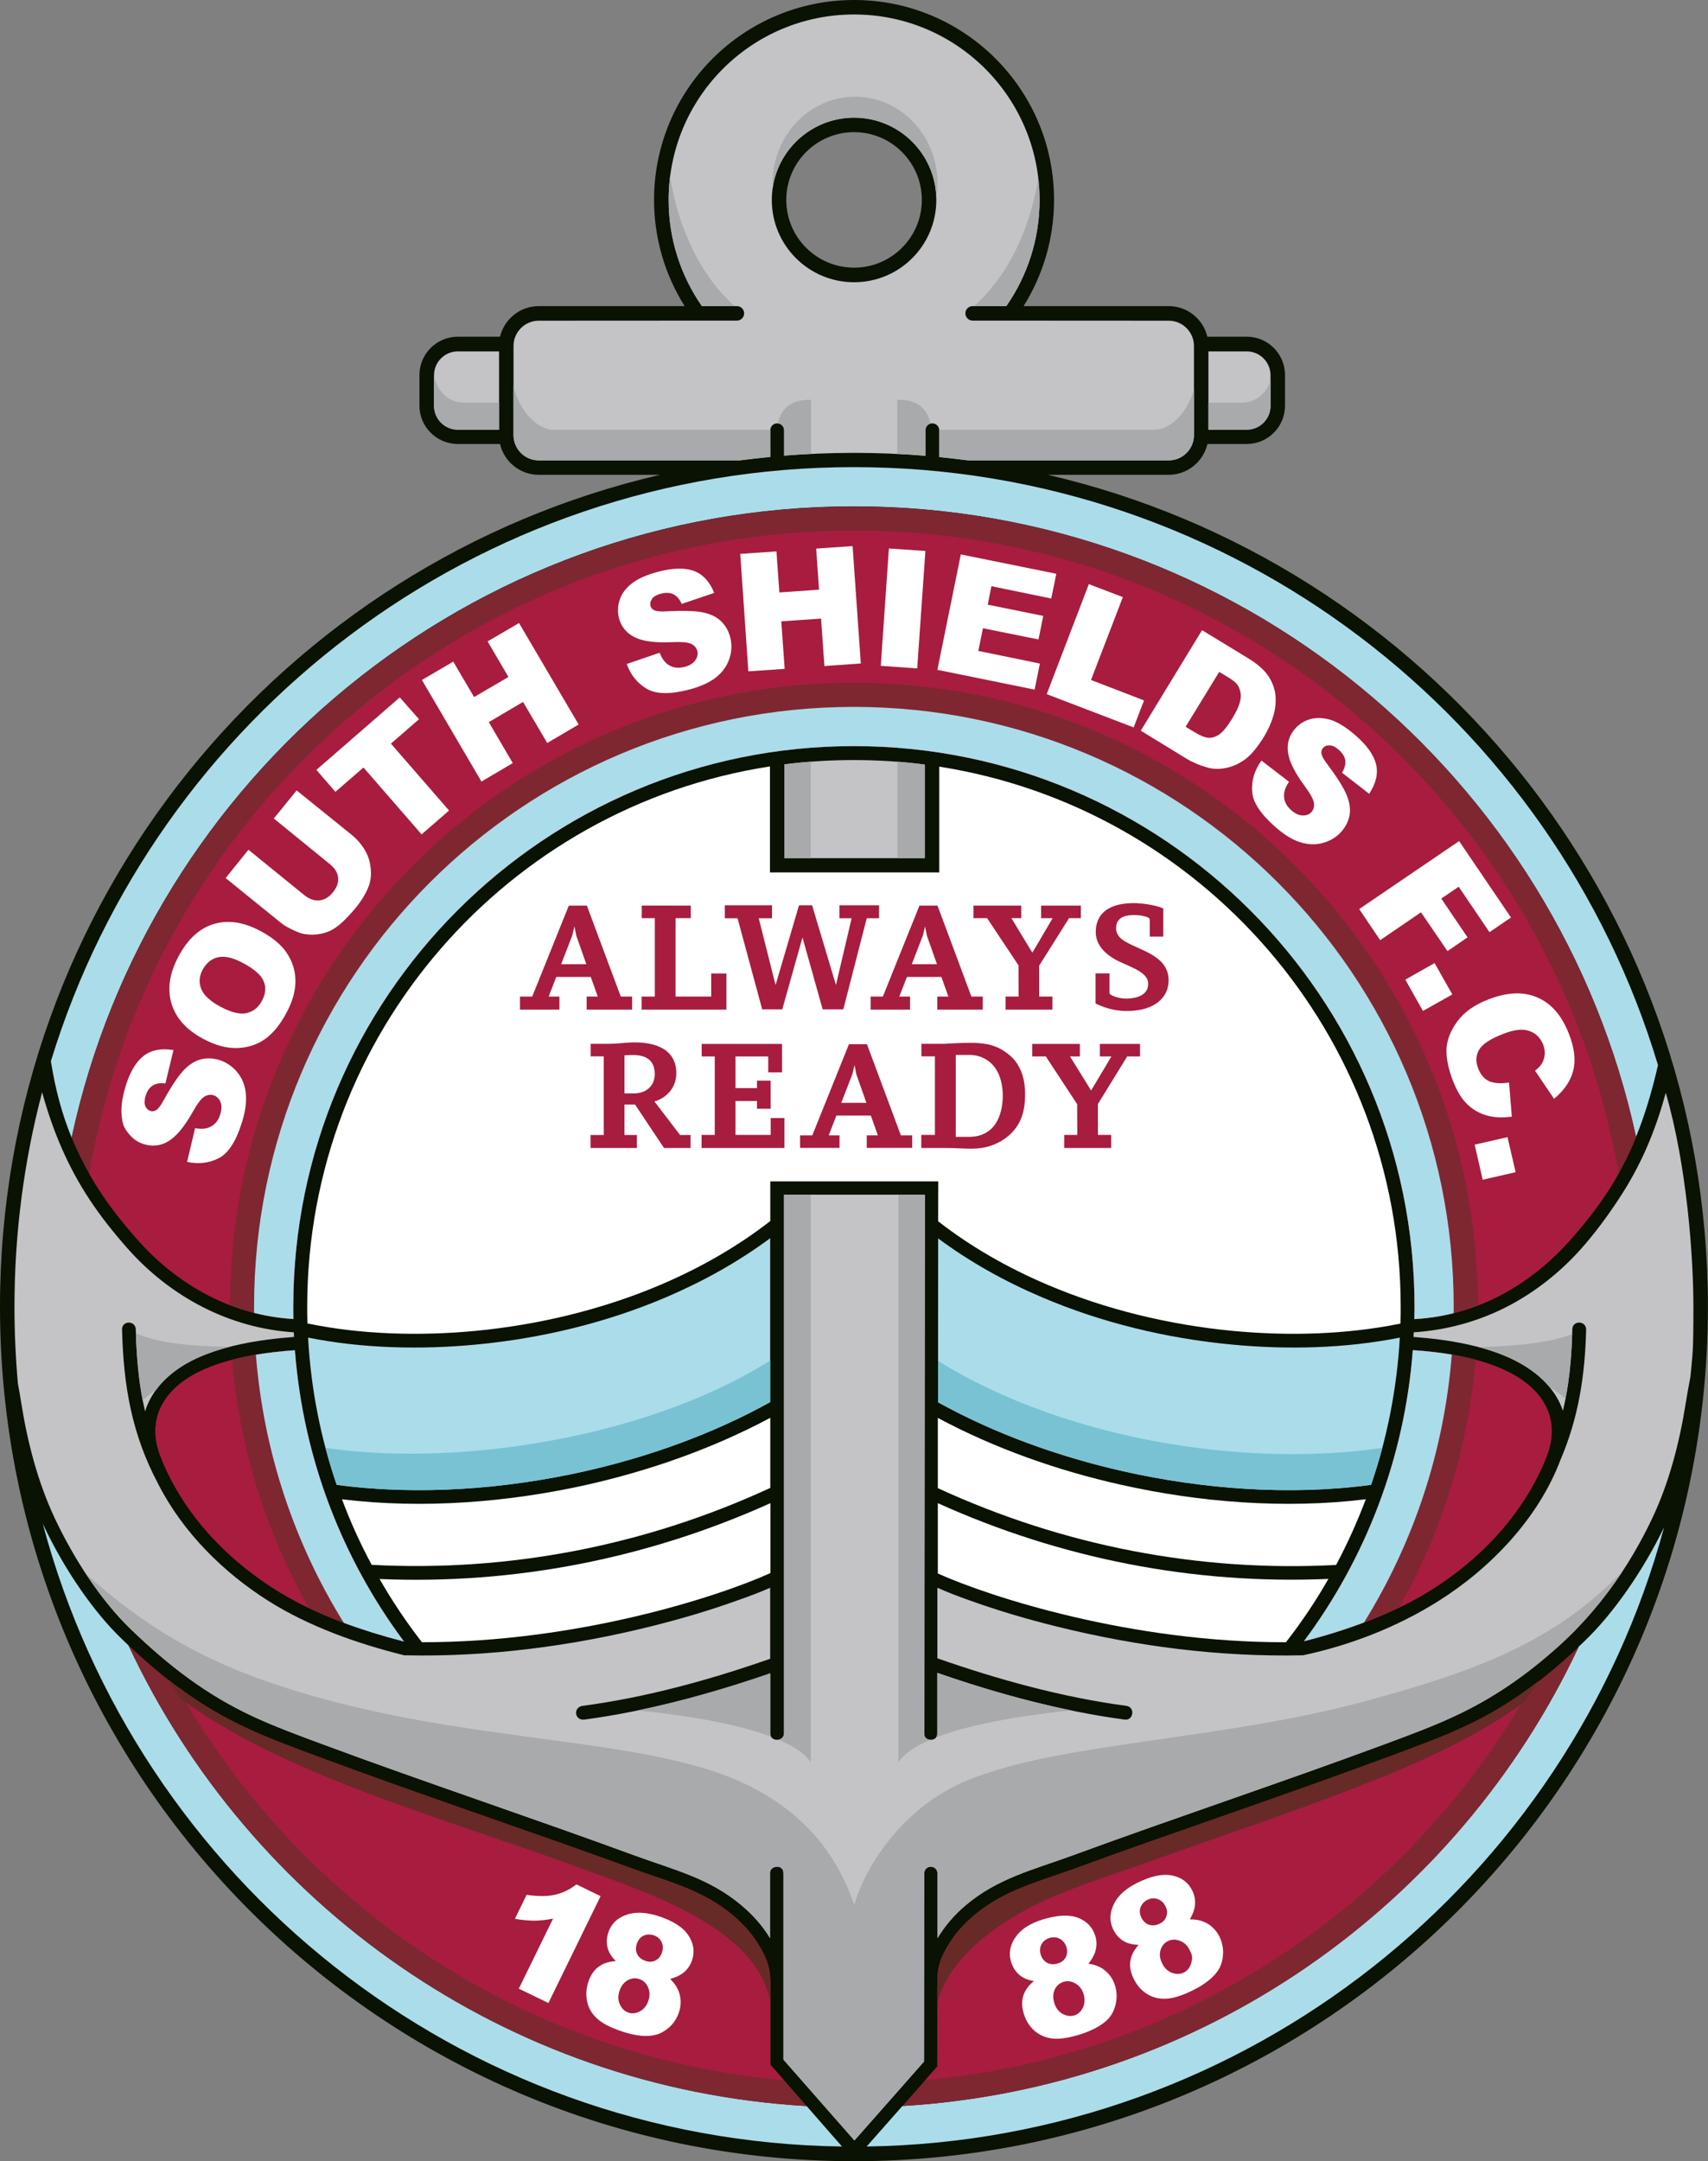 <svg xmlns="http://www.w3.org/2000/svg" width="597.619" height="755.981" fill-rule="evenodd" stroke-linejoin="round" stroke-width="28.222" preserveAspectRatio="xMidYMid" viewBox="0 0 15812 20002"><rect x="0" y="0" width="15812" height="20002" fill="#808080" stroke="none"/><clipPath id="a"><path d="M0 0h21000v29700H0z"/></clipPath><g clip-path="url(#a)" transform="translate(-2595 -4850)"><path fill="none" d="M2595 4850h15812v20002H2595z"/><path fill="#0a1203" d="M12295 9244c3501 813 6111 3953 6111 7701 0 4366-3540 7906-7905 7906-4366 0-7906-3540-7906-7906 0-3748 2609-6888 6111-7701H7582c-174 0-320-122-358-285h-391c-195 0-355-159-355-354v-285c0-195 160-354 355-354h391c39-162 185-283 358-283h1351c-179-285-283-622-283-983 0-1022 829-1850 1852-1850 1022 0 1851 828 1851 1850 0 361-104 698-282 983h1344c173 0 319 121 357 283h365c195 0 354 159 354 354v285c0 195-159 354-354 354h-364c-38 163-185 285-358 285zm-1793-3171c346 0 627 281 627 627s-281 627-627 627c-347 0-628-281-628-627s281-627 628-627"/><path fill="none" d="M2991 9173h15011v15543H2991z"/><path fill="#abdce9" d="M10500 9173c3513 0 6482 2332 7444 5534-58 254-125 472-204 666-721-3337-3689-5837-7240-5837-3554 0-6523 2503-7242 5842-84-204-149-434-192-707 973-3183 3933-5498 7434-5498m7501 9810c-886 3267-3849 5680-7383 5732l331-375c2774-166 5137-1859 6260-4250 20-19 40-38 61-58 258-248 534-641 731-1049m-7611 5732c-3549-48-6523-2477-7399-5763l4 8c197 417 465 806 728 1058 21 21 42 40 62 60 1123 2401 3493 4100 6277 4262z"/><path fill="none" d="M5447 16308h10108v2334H5447z"/><path fill="#abdce9" d="M9725 17826c-534 296-1126 507-1721 641-732 164-1537 226-2292 124-148-430-239-888-265-1362 506 101 1047 113 1559 64 600-57 1201-201 1756-438 340-145 666-326 963-546zm1555-1515c297 220 621 400 960 544 554 237 1156 381 1756 438 511 49 1051 37 1558-64-27 474-118 932-266 1362-754 102-1559 40-2290-124-594-134-1185-344-1719-640z"/><path fill="none" d="M5761 17971h3966v1373H5761z"/><path fill="#fff" d="M9726 18620c-1160 535-2419 779-3690 712-105-195-197-398-275-607 750 92 1545 28 2271-135 584-132 1165-336 1694-619z"/><path fill="none" d="M6109 18760h3619v1290H6109z"/><path fill="#fff" d="M6501 20048c-144-185-275-381-392-585 1245 53 2478-188 3618-702v647c-480 218-1788 642-3226 640"/><path fill="none" d="M11277 18761h3618v1289h-3618z"/><path fill="#fff" d="M11277 18761c1140 515 2371 755 3616 701-117 205-249 401-393 586-1431 4-2735-417-3223-636z"/><path fill="none" d="M11277 17972h3963v1373h-3963z"/><path fill="#fff" d="M11277 17972c528 283 1108 487 1692 618 725 163 1520 227 2270 135-79 209-171 413-275 608-1270 67-2528-177-3687-711z"/><path fill="none" d="M5439 11943h10124v5252H5439z"/><path fill="#fff" d="M11290 11945c2421 379 4272 2473 4272 5000 0 51 0 103-2 154-503 103-1042 116-1551 68-587-56-1177-197-1719-428-359-153-701-346-1008-585l-2-1 1-370H9726v367l-5 4c-308 239-650 432-1008 585-543 231-1133 372-1719 428-510 48-1050 35-1553-69-2-51-2-102-2-153 0-2531 1858-4629 4284-5002v981h1567z"/><path fill="none" d="M3259 9537h14484v14805H3259z"/><path fill="#7e2731" d="M10501 9537c3551 0 6520 2500 7241 5836-150 370-345 654-606 949-335 379-821 700-1446 736 1-37 1-75 1-113 0-2865-2325-5190-5190-5190-2866 0-5191 2325-5191 5190 0 38 1 75 2 113-621-40-1111-359-1445-736-233-264-416-519-561-835-17-35-32-71-47-108 719-3340 3689-5842 7242-5842m5175 7808c421 28 704 109 903 212 314 163 460 433 340 757-99 265-375 809-1070 1248-305 192-698 353-1181 478 568-764 931-1690 1008-2695m-9341 2697c-487-125-882-286-1189-480-695-439-972-983-1070-1248-120-324 26-594 340-757 197-102 493-183 910-211 76 1006 440 1932 1009 2696m10875 49c-1123 2391-3486 4083-6260 4249l322-365 1-730c0-132 3-206 64-327 72-141 168-250 279-343 279-235 613-314 940-434 898-329 1911-665 2912-1038 646-239 1075-386 1742-1012m-7147 4250c-2783-162-5155-1862-6277-4263 667 626 1095 786 1740 1025 1002 373 2015 709 2913 1038 327 120 660 199 940 434 104 87 195 189 265 318 59 108 83 186 83 306v758z"/><path fill="none" d="M3421 9760h14159v14342H3421z"/><path fill="#a81c40" d="M10500 9760c3547 0 6494 2570 7079 5950-122 219-268 413-444 611-335 379-821 701-1446 737 1-38 2-75 2-113 0-2866-2325-5191-5191-5191s-5190 2325-5190 5191c0 37 0 75 1 112-621-39-1111-359-1444-736-176-198-323-391-446-609 584-3381 3531-5952 7079-5952m5175 7585c421 27 705 108 903 211 314 164 460 433 340 758-98 265-375 809-1070 1248-305 192-698 353-1181 477 568-764 932-1689 1008-2694m-9340 2696c-487-124-883-286-1190-479-695-439-972-983-1070-1248-120-325 26-594 340-758 197-102 493-182 910-211 77 1006 440 1932 1010 2696m10430 424c-1130 2006-3196 3415-5604 3635l111-126v-729c0-132 3-207 64-327 72-142 168-251 279-344 280-235 613-314 940-433 898-330 1911-666 2913-1038 490-182 856-311 1297-638m-6913 3636c-2418-216-4492-1631-5622-3647 440 331 805 467 1295 649 1002 372 2015 708 2913 1038 327 119 660 198 940 433 104 88 195 189 266 318 59 109 82 186 82 306v759z"/><path fill="none" d="M4724 11168h11554v11302H4724z"/><path fill="#7e2731" d="M10500 11168c3186 0 5769 2579 5777 5763-180 69-376 114-588 127 0-38 1-76 1-113 0-2867-2324-5191-5190-5191s-5190 2324-5190 5191c0 37 1 75 1 112-211-13-407-59-587-129 9-3183 2592-5760 5776-5760m5175 6176c232 16 423 47 581 90-71 834-320 1610-709 2293-250 121-543 225-880 312 568-764 931-1689 1008-2695m-9340 2697c-336-86-629-190-879-309-391-685-641-1462-712-2298 160-42 352-73 581-89 77 1006 441 1932 1010 2696m7129 1774c-521 301-1095 524-1706 654 247-158 524-230 797-330 293-107 597-215 909-324m-4232 651c-603-129-1170-349-1685-645 306 107 604 213 891 318 271 100 548 171 794 327"/><path fill="none" d="M4947 11392h11107v8651H4947z"/><path fill="#abdce9" d="M10499 11392c3067 0 5554 2486 5554 5553 0 19-1 38-1 58-115 29-237 48-364 55 1-37 2-75 2-113 0-2866-2324-5190-5191-5190-2865 0-5189 2324-5189 5190 0 38 0 75 1 112-127-8-248-27-364-57v-55c0-3067 2486-5553 5552-5553m5175 5953c134 9 254 23 361 41-71 905-359 1748-812 2479-170 64-355 123-557 174 569-764 932-1689 1008-2694m-9339 2697c-201-52-387-110-557-173-454-732-743-1576-814-2482 109-18 229-32 361-41 77 1006 441 1931 1010 2696"/><path fill="none" d="M4151 20393h12692v2996H4151z"/><path fill="#682a27" d="M9725 23380c-115-687-1154-1019-1672-1211-1347-498-2781-866-3780-1593l-122-183c476 374 855 515 1375 708 1001 372 2013 708 2911 1038 327 120 661 199 940 434 104 87 195 189 266 318 59 108 82 186 82 306zm1547 8c89-346 407-629 758-829 354-203 752-319 1135-456 600-215 1208-418 1784-635 634-238 1276-508 1757-867l136-197c-477 371-856 504-1375 697-1002 372-2014 708-2912 1038-327 120-660 199-940 434-111 93-207 202-279 344-61 120-63 195-64 327z"/><path fill="none" d="M2729 14958h15545v9702H2729z"/><path fill="#c4c4c6" d="M9853 15906v4983c0 84-128 80-128 5v-558c-556 192-1138 350-1720 428-90 11-108-113-17-127 589-78 1177-240 1737-436v-657c-98 43-200 81-295 114-265 96-538 176-812 244-735 183-1511 284-2269 267h-14l-13-4c-427-107-867-263-1242-499-415-262-790-633-1017-1076l-2-4c-246-461-323-911-336-1430-3-88 124-87 127-4 7 270 30 518 86 760 59-194 211-354 421-464 273-143 639-202 958-225l-2-43c-598-39-1142-328-1540-777-125-142-243-289-347-446-210-316-346-648-443-999-167 634-256 1300-256 1987 0 239 11 477 32 711 11 60 22 119 31 179 58 366 155 739 314 1074 169 357 416 747 703 1022 350 336 695 604 1137 808 203 94 414 171 623 249 966 358 1944 682 2911 1037 351 128 682 207 977 456 111 93 199 194 267 306v-608c0-63 124-82 124 7v1725l657 748 644-730 2-1737c0-90 122-86 123-3v598c68-112 152-213 263-306 294-249 626-328 976-456 967-355 1946-679 2912-1037 209-78 419-155 622-249 374-172 677-385 974-651 366-329 655-735 866-1179 160-335 256-708 314-1074 13-82 28-165 44-247 18-213 27-188 27-643 0-454-58-1298-256-1982-97 356-229 674-442 994-104 157-213 304-338 446-199 224-439 413-704 547-264 133-550 210-849 230l-2 43c319 23 680 82 953 225 211 110 367 267 430 459 57-240 81-487 87-755 3-87 130-80 128 4-11 434-73 819-237 1203-204 541-646 1003-1129 1307-383 242-818 410-1255 503-769 17-1537-82-2283-267-274-68-546-148-812-244-94-33-192-71-290-114v653c564 197 1157 361 1750 440 86 14 63 140-17 127-587-79-1174-238-1733-432v563c0 75-120 72-120 6l5-4995z"/><path fill="none" d="M3853 17189h870v619h-870z"/><path fill="#a9aaab" d="M3853 17189c6 216 24 420 62 618 40-34 81-64 123-92 78-107 188-197 321-267 109-57 234-100 363-134-330-5-649-28-869-125"/><path fill="none" d="M16282 17196h869v598h-869z"/><path fill="#a9aaab" d="M16282 17316c125 33 245 75 351 131 124 65 229 145 307 239 50 32 100 67 148 107 37-191 55-389 62-597-211 83-557 115-868 120"/><path fill="none" d="M8499 15906h1603v5254H8499z"/><path fill="#a9aaab" d="M9853 15906v4983c0 36-23 56-51 61 146 62 248 132 299 209v-5253zm-120 5016c-5-8-7-17-7-28v-558c-399 137-812 257-1227 343 521 53 948 135 1234 243"/><path fill="none" d="M10912 15906h1601v5254h-1601z"/><path fill="#a9aaab" d="M12512 20679c-421-86-838-208-1241-348v563c0 15-5 27-12 36 286-112 720-196 1253-251m-1304 272c-29-1-57-18-57-50l5-4995h-244v5253c50-77 151-147 296-208"/><path fill="none" d="M3392 19391h14226v5269H3392z"/><path fill="#a9aaab" d="M3392 19416c124 189 265 368 417 514 350 336 695 604 1137 809 203 93 414 171 623 248 966 359 1944 683 2911 1038 351 128 682 207 977 455 111 93 199 194 267 306v-607c0-63 124-82 124 7v1725l657 748 644-730 2-1737c0-90 123-87 123-3v597c68-112 152-213 263-306 294-248 626-327 976-455 968-355 1946-679 2912-1038 209-77 419-155 622-248 374-173 677-386 974-652 228-205 427-440 595-695-636 659-1368 927-2380 1201-775 211-1594 303-2329 416-503 77-967 160-1351 315-568 231-935 752-1053 1156-207-619-668-1041-1354-1254-940-293-2272-285-3663-682-752-215-1397-497-2094-1128"/><path fill="none" d="M5609 17441h9784v1201H5609z"/><path fill="#78c2d3" d="M9725 17826c-534 296-1126 507-1721 641-732 164-1537 226-2292 125-38-112-73-226-103-342 671 95 1395 56 2050-61 705-125 1452-364 2066-747zm5667 424c-31 116-66 230-104 342-754 101-1559 39-2290-125-594-134-1185-344-1719-639v-384c613 383 1359 629 2063 754 655 117 1378 149 2050 52"/><path fill="none" d="M9857 11884h1300v910H9857z"/><path fill="#c4c4c6" d="M9857 11924v868h1299v-866q-322.5-42-657-42c-217 0-432 13-642 40"/><path fill="none" d="M9857 11899h1300v893H9857z"/><path fill="#a9aaab" d="M9857 11923v868h243v-892q-123 9-243 24m1046 868h253v-866c-84-11-168-20-253-26z"/><path fill="none" d="M6613 4984h7745v4128H6613z"/><path fill="#c4c4c6" d="m7582 7818 1835-1c37 0 67-30 67-67s-30-67-67-67h-324c-194-278-308-617-308-982 0-949 768-1717 1717-1717 948 0 1717 768 1717 1717 0 365-114 704-308 982h-312c-37 0-67 30-67 67s30 67 67 67l1816 1c128 0 233 105 233 233v827c0 128-105 233-233 233h-1857c-89-11-178-22-268-31v-248c0-35-29-64-64-64-36 0-64 29-64 64v237c-218-19-439-28-661-28-219 0-434 9-647 26v-235c0-35-29-64-64-64-36 0-64 29-64 64v247c-95 9-189 20-283 32H7582c-128 0-233-105-233-233v-827c0-128 105-233 233-233m2920-1879c421 0 761 342 761 762s-340 761-761 761-762-341-762-761 341-762 762-762M7215 8102h-382c-121 0-220 99-220 220v285c0 121 99 220 220 220h382zm6922 0h-355v725h355c121 0 220-99 220-220v-285c0-121-99-220-220-220"/><path fill="none" d="M6613 5745h7745v3366H6613z"/><path fill="#a9aaab" d="M9396 7683h-303c-194-280-308-618-308-983 0-74 4-146 13-217 79 485 279 913 598 1200m2811-1182c8 65 12 132 12 199 0 365-114 703-308 983h-298c315-284 514-704 594-1182m1441 1951v425c0 128-105 233-233 233h-1857c-89-12-178-22-268-31v-251h1989c146 0 308-152 369-376m-2439 317c-27 7-47 32-47 62v236c-87-7-173-13-260-17v-499c157-8 274 61 307 218m-1106 281c-83 4-166 9-249 16v-235c0-33-26-61-58-64 34-156 151-224 307-216zm-377-222v249c-95 10-189 21-283 33H7582c-128 0-233-105-233-233v-458c53 241 224 409 377 409zm-2511-252h-319c-109 0-230-51-283-242v271c0 121 99 221 220 221h382zm3296-2831c421 0 763 359 763 802 0 45-4 90-11 134-10-412-347-742-761-742-384 0-701 283-754 651-1-14-1-29-1-43 0-443 342-802 764-802m3271 2831h305c101 0 211-44 270-201v230c0 122-99 221-220 221h-355z"/><path fill="none" d="M7362 22289h794v1099h-794z"/><path fill="#fff" d="m8155 22398-483 989-274-133 317-648c-60 12-116 18-169 19-51 0-113-5-184-17l108-222c107 15 196 15 267-2s136-49 194-95z"/><path fill="none" d="M8023 22552h994v1142h-994z"/><path fill="#fff" d="M8296 22999c-38-38-62-76-73-112-15-49-14-101 4-153 28-86 92-143 191-171 77-20 167-14 271 19 138 45 231 105 279 179 49 74 60 151 34 230-16 47-43 86-82 117-30 24-70 42-121 56 47 46 76 94 89 147s11 107-7 160c-17 52-44 96-82 133-40 37-80 61-122 74-43 13-91 17-146 12-55-6-111-18-169-37-110-36-189-76-238-121-49-44-80-96-93-157-13-60-10-121 10-182 20-60 50-107 92-139 42-33 96-51 163-55m194-159c-11 35-10 68 5 97 15 28 41 49 78 61 33 11 63 9 91-5 28-15 48-39 59-73 12-36 11-68-4-99-15-29-39-50-73-61-35-11-67-9-96 5-28 15-48 39-60 75m-161 437c-14 45-13 87 5 124 18 39 45 64 80 75 34 12 70 7 107-13 36-20 62-53 77-99 15-45 13-87-5-125-17-38-44-62-80-74s-71-8-107 11c-35 20-61 53-77 101"/><path fill="none" d="M11944 22578h990v1141h-990z"/><path fill="#fff" d="M12166 23184c-52-9-94-26-124-49-41-32-69-74-86-126-27-86-9-170 54-250 50-62 127-110 231-143 138-43 249-49 331-19 83 32 137 87 162 167 15 46 15 94 2 142-10 37-32 76-65 117 64 9 117 31 158 67 42 35 71 80 88 134 16 51 20 103 10 155-9 53-27 96-54 132-26 35-64 67-111 94-48 28-101 51-159 70-109 34-197 48-263 41q-99-12-168-72c-46-41-79-92-98-154-19-60-22-116-7-167s48-97 99-139m64-244c12 36 32 61 61 76 29 14 62 16 99 4 33-10 58-30 72-58s16-60 5-94c-11-35-33-61-62-76s-60-17-95-7c-34 11-59 31-74 60s-17 61-6 95m126 449c15 46 40 79 77 99 38 20 74 24 110 13 34-11 60-36 78-73 17-38 19-80 5-125s-40-78-77-98c-36-21-73-25-109-14-36 12-63 35-81 72q-25.5 55.5-3 126"/><path fill="none" d="M12875 22201h1044v1148h-1044z"/><path fill="#fff" d="M13136 22849c-54-2-97-12-130-30-45-24-80-62-105-112-39-81-34-166 16-255 39-69 108-128 206-177 129-64 237-86 325-68 86 18 148 65 185 140 21 43 30 90 24 140-5 38-20 80-47 126 65-1 120 13 167 41 46 29 82 68 107 118 24 50 35 100 34 153-2 54-13 100-34 139s-53 76-95 110q-64.5 52.5-147 93c-102 51-186 78-254 80-66 3-125-12-176-45-52-33-92-79-121-137-28-57-39-112-32-164 7-53 32-103 77-152m26-251c17 33 40 55 72 65 31 10 63 6 98-11 31-15 52-38 61-68q16.5-45-9-93-25.5-51-72-66c-31-11-62-9-95 7-32 17-53 40-64 71-10 30-7 62 9 95m193 424c21 43 52 72 91 86 40 14 76 13 110-4q48-24 66-84c18-60 7-82-14-124-21-43-51-71-91-85-39-15-76-14-110 3s-57 44-68 83c-12 39-7 81 16 125"/><path fill="none" d="M3719 14561h1156v1055H3719z"/><path fill="#fff" d="m4327 15603 74-312q78 13.5 126-6c52-20 89-61 107-122 14-46 15-86 1-117-14-32-36-52-65-60-27-8-55-4-83 13q-43.5 25.5-111 147c-75 132-147 219-218 263-72 45-148 55-230 30q-81-24-138-93c-57-69-61-103-69-174-7-71 4-161 37-270 41-133 97-227 168-281 70-55 163-71 275-53l-75 309c-49-6-89 0-118 20-30 19-52 51-65 96-12 38-13 69-3 92 10 25 27 40 50 47 16 5 34 2 52-9 19-11 43-44 72-98 73-131 135-222 184-273 50-52 102-84 156-98s110-12 168 5c67 21 123 58 168 112s72 119 80 194c9 75-2 165-33 265-54 177-125 290-214 337-90 47-189 59-296 36"/><path fill="none" d="M4163 13382h1168v1169H4163z"/><path fill="#fff" d="M4480 14466q-235.5-124.5-297-327c-40-134-20-279 63-435 85-161 193-261 326-302 132-40 276-20 430 62 114 60 196 128 247 204 52 77 79 161 81 254s-25 192-82 299c-58 109-123 190-195 242-73 53-158 81-257 86-98 4-203-23-316-83m160-297c97 51 176 70 238 57 61-14 109-52 142-114 34-63 40-124 16-181-23-57-88-114-196-171-90-48-166-65-227-51s-108 53-142 115c-32 60-37 120-13 178 23 59 84 115 182 167"/><path fill="none" d="M4684 12165h1347v1337H4684z"/><path fill="#fff" d="m5130 12425 211-260 506 408c50 40 90 86 122 138s51 108 57 169c7 60 2 114-14 161-23 66-63 135-120 206-34 41-73 84-118 128s-90 75-134 94-92 29-146 31c-53 1-101-6-142-24-67-27-122-57-163-91l-505-409 211-262 517 420c47 37 93 54 139 49 47-5 89-29 126-75 37-45 53-91 48-137s-31-88-79-126z"/><path fill="none" d="M5524 11304h1230v1269H5524z"/><path fill="#fff" d="m5524 11975 772-671 178 202-260 226 538 619-254 221-538-619-260 225z"/><path fill="none" d="M6501 10616h1452v1468H6501z"/><path fill="#fff" d="m6501 11143 290-170 193 328 318-186-193-329 291-170 552 939-291 171-224-380-317 187 222 379-290 171z"/><path fill="none" d="M8316 10112h1051v1153H8316z"/><path fill="#fff" d="m8397 10995 304-104c20 49 44 83 72 105 45 34 99 42 162 25 46-12 79-33 98-62s25-57 17-86c-7-27-26-49-55-64-30-15-91-20-184-16q-226.5 10.5-339-45c-76-37-125-96-147-178-13-54-12-110 6-166 18-57 55-108 110-152 56-45 138-82 248-111 134-35 244-38 328-8 84 31 148 99 190 204l-301 102c-21-46-47-76-80-91-32-14-71-15-116-3-38 11-65 26-79 47-15 22-19 44-13 68 4 16 16 29 35 38 20 10 59 13 120 9 151-7 261-4 331 11s125 41 165 80c41 39 69 87 85 145q27 100.5-6 201c-22 68-63 125-122 173-59 47-139 84-241 112-179 48-312 47-400-3-87-50-150-127-188-231"/><path fill="none" d="M9448 9904h1117v1160H9448z"/><path fill="#fff" d="m9448 9976 335-23 27 380 367-26-26-380 337-23 76 1086-337 24-31-439-368 25 31 440-336 23z"/><path fill="none" d="M10749 9926h415v1111h-415z"/><path fill="#fff" d="m10824 9926 338 23-76 1087-337-24z"/><path fill="none" d="M11273 9981h1102v1252h-1102z"/><path fill="#fff" d="m11490 9981 884 179-47 229-554-114-34 171 514 104-44 218-514-104-43 210 570 117-49 241-900-183z"/><path fill="none" d="M12285 10256h902v1328h-902z"/><path fill="#fff" d="m12675 10256 315 120-295 767 491 189-96 250-805-308z"/><path fill="none" d="M13156 10682h1250v1285h-1250z"/><path fill="#fff" d="m13723 10682 427 260c84 51 145 105 183 159q57 82.5 69 177c7 63 1 128-18 194s-48 130-87 195c-61 99-119 169-175 210s-115 68-178 80c-63 13-121 11-175-5-74-21-136-48-187-79l-426-261zm159 386-311 508 71 43c60 37 106 57 141 59q49.5 3 102-33c35-26 75-75 120-150q90-147 75-231c-15-84-52-107-126-152z"/><path fill="none" d="M14186 11495h1157v1170h-1157z"/><path fill="#fff" d="m14273 11889 255 196c-29 44-44 83-46 118q-4.5 84 69 147c36 31 71 47 106 47 34 0 61-11 80-33s26-49 22-82-33-86-88-161c-90-122-141-224-152-307-12-83 10-157 66-221 37-42 84-72 141-88 58-15 120-13 188 7 68 22 145 70 230 144 105 91 168 180 190 267 21 87-1 179-64 273l-251-195c25-42 35-81 30-116-6-34-27-67-63-98-29-26-57-39-83-39-26-1-46 8-62 26q-16.5 19.5-12 51c2 22 22 56 59 105 90 120 148 214 175 281 27 66 35 126 26 182-10 55-34 105-73 150-46 53-103 88-171 107-67 20-138 18-211-5-72-22-148-68-227-137-140-122-214-232-220-333-7-102 21-196 86-286"/><path fill="none" d="M15178 12634h1406v1019h-1406z"/><path fill="#fff" d="m16103 12634 480 707-199 136-285-421-161 110 243 359-186 127-245-359-378 258-194-288z"/><path fill="none" d="M15605 13763h436v444h-436z"/><path fill="#fff" d="m15876 13763 164 290-272 153-163-290z"/><path fill="none" d="M15986 14043h1187v1149h-1187z"/><path fill="#fff" d="m16565 14868 26 316c-87 12-164 8-233-11-69-20-130-55-181-105-51-49-94-121-131-215-44-113-63-212-60-296 5-85 38-170 101-255 62-85 157-153 288-203 172-67 322-74 450-19 130 55 227 166 293 334 52 131 66 245 42 341-23 95-82 184-178 264l-176-260c28-23 47-42 58-59 18-27 28-57 31-88s-2-63-14-95c-30-73-81-117-155-133-55-12-129 0-222 37-116 45-188 94-217 146-30 52-32 109-7 173 25 61 61 101 108 119 46 17 106 21 177 9"/><path fill="none" d="M16247 15374h380v395h-380z"/><path fill="#fff" d="m16551 15374 75 324-305 70-74-325z"/><path fill="none" d="M8062 14497h928v979h-928z"/><path fill="#a81c40" d="m8653 15043 238 311h97v120h-246l-268-402h-98v282h115v120h-429v-120h122v-728h-121v-116h169c35 0 69-2 104-5 30-3 60-6 91-7 245-12 428 69 429 282 1 167-132 246-203 263m-277-426v352h79c46 1 86-9 118-27 52-29 83-85 84-148 0-200-184-184-281-177"/><path fill="none" d="M11124 14501h963v981h-963z"/><path fill="#a81c40" d="M12085 14973c0 97-13 177-44 244-44 97-120 164-202 206-105 54-201 62-321 56-67-3-93-5-215-5h-179v-121h126v-727h-125v-116h212c16 0 143-10 253-9 102 1 188 14 263 54 49 26 101 66 136 108 63 78 96 183 96 310m-512-360h-130v758h122c276 0 317-260 313-398-4-134-50-253-149-315-42-26-93-45-156-45"/><path fill="none" d="M9090 14511h768v965h-768z"/><path fill="#a81c40" d="M9835 14511v263h-128v-147h-303v293h199v-69h126v260h-126v-72h-199v314h326v-156h127v277h-767v-121h122v-726h-121v-116z"/><path fill="none" d="M12150 14511h1000v965h-1000z"/><path fill="#a81c40" d="M12882 15474v-121h-123v-286l271-440h119v-116h-372v116h107l-188 315-195-315h91v-116h-441v116h126l290 442 1 284h-121v121z"/><path fill="none" d="M10002 14514h1039v961h-1039z"/><path fill="#a81c40" d="M10454 14514h167l314 843h105v116h-421v-116h103l-65-183h-319l-71 183h100v116h-365v-116h113zm162 542-93-263-17-87-20 85-103 265z"/><path fill="none" d="M8535 13231h786v964h-786z"/><path fill="#a81c40" d="M8990 13231v116h-141v726h330v-214h141v335h-785v-121h122v-726h-121v-116z"/><path fill="none" d="M7409 13231h1039v964H7409z"/><path fill="#a81c40" d="M7861 13231h167l314 842h105v121h-421v-121h103l-65-182h-319l-71 182h100v121h-365v-121h113zm162 542-93-264-17-86-20 84-103 266z"/><path fill="none" d="M10655 13231h1039v964h-1039z"/><path fill="#a81c40" d="M11107 13231h167l314 842h105v121h-421v-121h103l-65-182h-319l-71 182h100v121h-365v-121h113zm162 542-93-264-17-86-20 84-103 266z"/><path fill="none" d="M11607 13231h995v964h-995z"/><path fill="#a81c40" d="M12338 14194v-121h-123v-286l277-440h109v-116h-368v116h107l-188 320-194-320h91v-116h-442v116h126l291 437 1 289h-121v121z"/><path fill="none" d="M9305 13228h1429v964H9305z"/><path fill="#a81c40" d="M9651 14191h186l187-665 187 665h191l217-843h114v-120h-367v120h113l-145 618-221-738h-121l-217 738-156-618h123v-120h-437v120h118z"/><path fill="none" d="M12737 13208h678v1000h-678z"/><path fill="#a81c40" d="M13239 13518h125v-261c-65-28-180-49-275-49-269 1-350 130-350 267 0 97 56 177 159 242 112 71 321 113 326 231 5 111-102 137-179 143-52 4-108-7-152-27-25-11-27-19-27-28v-178h-129v279c104 51 207 73 315 69 234-8 356-124 361-271 6-130-73-201-155-250-77-46-164-74-243-120-49-28-93-66-87-139 8-95 101-108 169-108 31 0 84 6 116 19 16 6 26 13 26 22z"/></g></svg>